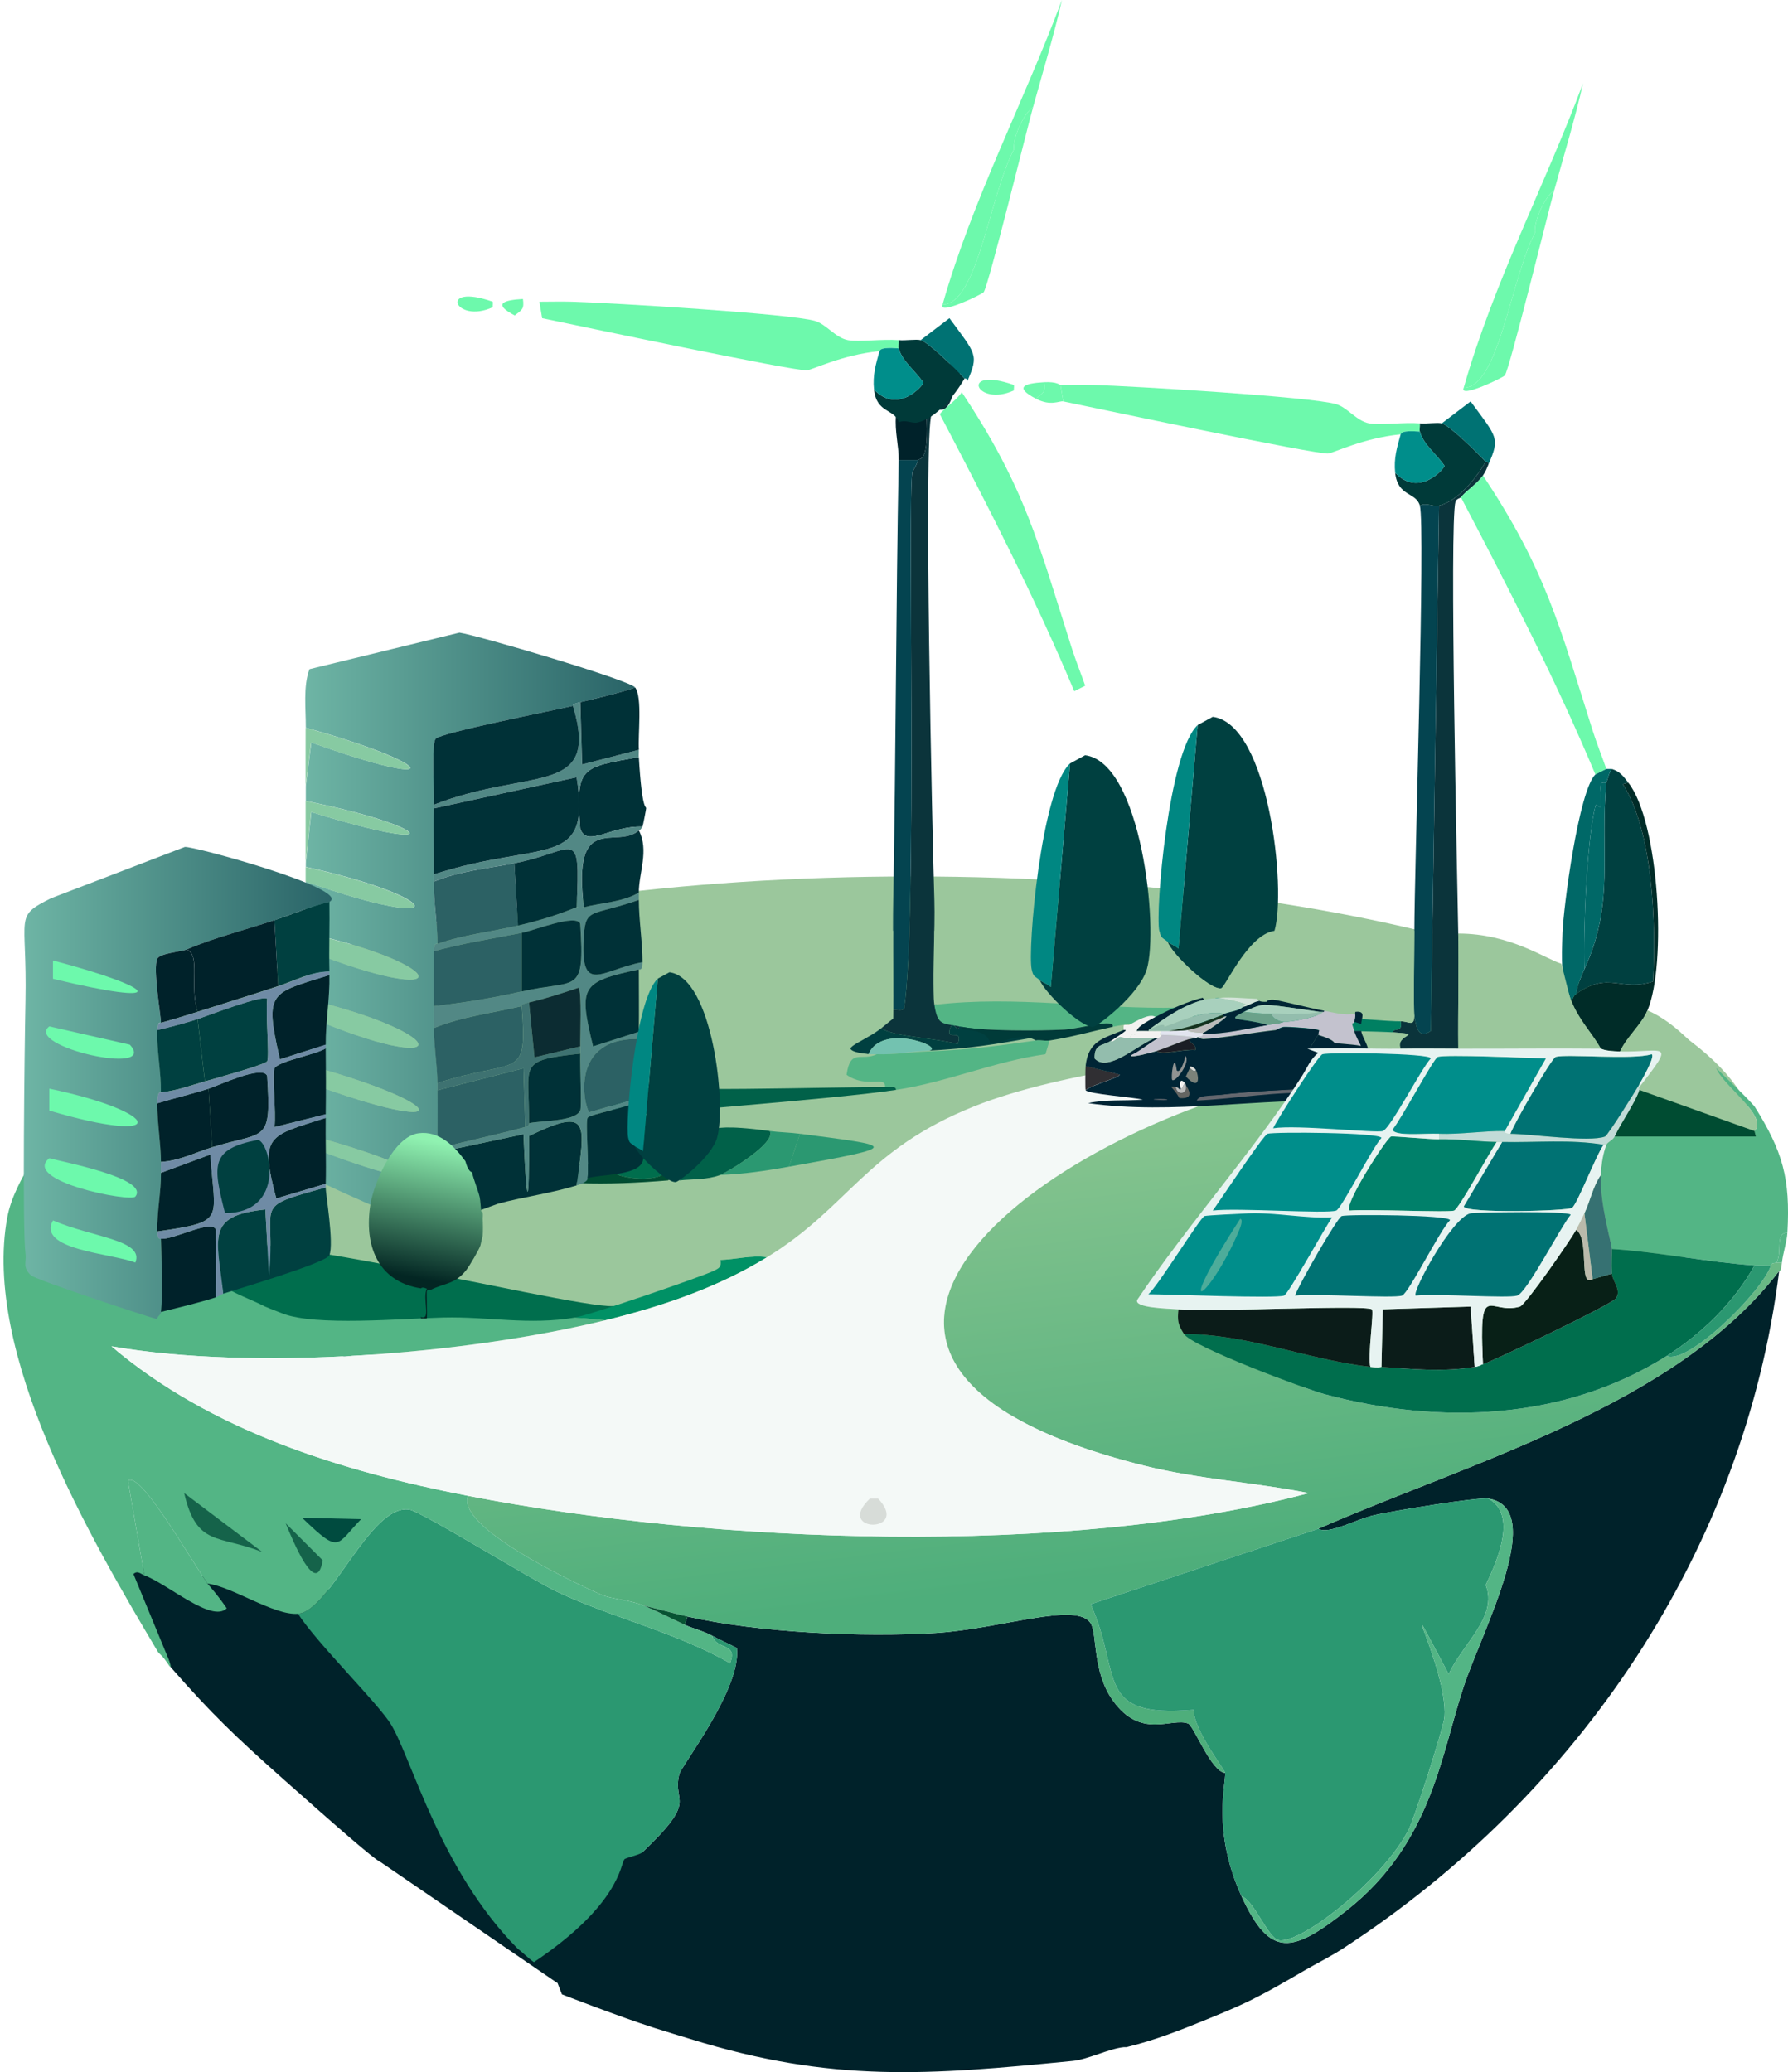 <svg width="428" height="496" viewBox="0 0 428 496" fill="none" xmlns="http://www.w3.org/2000/svg">
<g clip-path="url(#clip0_2464_14178)">
<path d="M218.331 339.132C330.067 339.132 420.646 310.177 420.646 274.46C420.646 238.742 330.067 209.788 218.331 209.788C106.595 209.788 16.015 238.742 16.015 274.46C16.015 310.177 106.595 339.132 218.331 339.132Z" fill="#9BC79C"/>
<path d="M305.077 222.801C303.252 228.986 293.232 236.471 292.274 236.589C289.503 236.93 280.652 228.5 279.471 225.427C280.193 226.005 281.361 226.333 282.097 227.069L286.693 173.558L290.304 171.588C303.737 173.295 307.979 212.939 305.077 222.801Z" fill="#004040"/>
<path d="M279.471 225.427C278.184 224.39 277.908 224.692 277.501 222.801C276.516 218.165 279.733 179.953 286.693 173.558L282.097 227.069C281.361 226.333 280.193 226.005 279.471 225.427Z" fill="#008782"/>
<path d="M230.228 88.86C229.282 90.213 229.348 89.294 228.915 91.316C226.564 102.281 224.292 95.728 223.005 99.076C220.983 104.329 223.229 201.817 223.662 215.565C223.872 222.262 223.137 233.503 223.662 237.639C224.489 244.061 225.579 242.997 230.228 244.179V244.993C228.954 244.967 230.477 247.869 227.93 244.993C225.408 250.272 230.819 245.439 229.243 249.904C222.296 248.131 210.163 248.026 210.531 244.993C211.607 243.995 212.697 242.761 213.813 241.723C214.142 241.421 215.862 242.235 216.44 241.316C219.644 220.28 217.201 119.22 218.409 112.983C218.436 112.825 219.499 111.328 219.723 110.12C219.841 109.463 222.598 111.722 221.692 98.262L215.783 97.855C216.02 97.225 215.271 95.413 216.44 95.4C216.532 95.478 216.348 96.148 216.44 96.214C233.734 97.698 226.643 91.907 226.288 77.41C228.888 83.188 227.089 84.54 230.228 88.86Z" fill="#0B343B"/>
<path d="M219.723 110.107C219.499 111.315 218.436 112.812 218.409 112.97C217.201 119.207 219.644 220.28 216.44 241.303C215.862 242.222 214.142 241.408 213.813 241.71C213.932 232.991 213.656 224.258 213.813 215.552C214.47 180.386 214.457 145.273 215.127 110.107H219.723Z" fill="#044450"/>
<path d="M215.783 97.855L221.692 98.262C222.598 111.722 219.841 109.463 219.723 110.12H215.127C215.192 106.968 214.129 103.147 214.47 99.497C214.693 97.12 215.744 97.96 215.783 97.855Z" fill="#00222A"/>
<path d="M210.531 244.993C210.163 248.026 222.296 248.118 229.243 249.904C230.819 245.452 225.408 250.285 227.93 244.993C230.477 247.869 228.954 244.967 230.228 244.993C237.069 245.124 236.715 248.867 237.122 249.077C238.54 249.825 244.108 245.334 247.955 248.263C237.424 250.075 232.683 250.955 221.692 251.532C227.917 251.362 211.24 244.349 207.904 252.346C198.922 251.309 205.856 249.313 210.531 244.993Z" fill="#004040"/>
<path d="M221.692 251.532C217.7 251.742 213.932 252.53 209.874 252.346C209.217 252.32 208.548 252.425 207.904 252.346C211.24 244.336 227.917 251.362 221.692 251.532Z" fill="#73C2B0"/>
<path d="M136.995 72.223C146.791 72.512 189.166 75.072 195.101 76.819C197.793 77.607 199.947 80.837 202.98 81.415C205.462 81.888 211.318 81.113 215.127 81.415C215.218 82.032 214.982 82.846 215.127 83.385C210.163 82.99 210.767 84.015 210.531 84.041C201.391 84.96 194.445 88.558 193.131 88.637C189.914 88.834 138.058 77.882 129.772 76.162L129.116 72.223C131.742 72.223 134.381 72.144 136.995 72.223Z" fill="#6DF9AC"/>
<path d="M256.491 154.951C257.475 158.037 258.697 161.083 259.773 164.143L257.147 165.456C247.64 142.791 236.386 120.901 224.975 99.142C225.842 97.803 228.836 95.964 230.228 93.89C245.421 116.751 248.572 130.04 256.491 154.951Z" fill="#6DF9AC"/>
<path d="M247.299 25.606C244.961 27.274 242.387 33.012 242.703 35.783C236.885 46.8 233.996 72.906 225.632 72.879C232.801 47.693 245.171 24.201 254.193 0C252.328 8.273 249.649 17.137 247.299 25.606Z" fill="#6DF9AC"/>
<path d="M247.299 25.606C245.618 31.66 236.728 67.995 235.48 69.925C235.165 70.424 224.397 75.611 225.632 72.879C233.996 72.906 236.885 46.8 242.703 35.783C242.387 33.012 244.961 27.274 247.299 25.606Z" fill="#6DF9AC"/>
<path d="M117.954 72.223C118.046 72.564 117.902 73.116 117.954 73.536C108.854 77.699 104.718 67.574 117.954 72.223Z" fill="#6DF9AC"/>
<path d="M220.379 81.415C222.231 81.861 229.19 88.755 230.884 90.607C228.481 94.756 224.135 100.048 219.723 101.112C218.226 101.467 216.715 100.298 215.127 101.112C214.22 97.803 209.821 99.024 209.217 93.233C214.93 99.26 220.918 92.301 221.036 91.592C219.302 88.939 215.954 86.497 215.127 83.385C214.982 82.846 215.218 82.032 215.127 81.415C216.834 81.559 219.263 81.139 220.379 81.415Z" fill="#003A39"/>
<path d="M231.541 91.263C231.62 90.462 230.911 90.646 230.884 90.607C229.19 88.755 222.231 81.861 220.379 81.415L227.273 76.162C233.694 84.882 234.325 84.868 231.541 91.263Z" fill="#007273"/>
<path d="M215.127 83.385C215.954 86.497 219.302 88.939 221.036 91.592C220.918 92.301 214.93 99.26 209.217 93.233C208.863 89.779 209.638 87.258 210.531 84.041C210.767 84.015 210.163 82.991 215.127 83.385Z" fill="#008E8B"/>
<path d="M125.176 71.566C125.531 74.048 124.901 74.179 123.207 75.506C118.033 72.787 120.252 71.842 125.176 71.566Z" fill="#6DF9AC"/>
<path d="M356.289 111.184C355.83 112.261 355.712 112.707 354.976 113.81C353.584 115.885 350.59 117.723 349.724 119.063C349.684 119.128 348.581 119.457 348.41 120.048C346.914 125.221 348.831 210.339 349.067 223.457C349.238 232.636 348.975 241.841 349.067 251.033C344.471 251.02 339.875 250.968 335.279 251.033C333.821 247.449 341.477 247.685 333.309 247.094C333.808 245.794 335.778 247.383 335.279 244.468C337.262 244.428 338.457 245.925 338.562 243.155C338.916 245.466 339.429 248.959 342.501 246.766L344.471 121.032C348.883 119.969 353.23 114.677 355.633 110.527C355.659 110.567 356.368 110.383 356.289 111.184Z" fill="#0B343B"/>
<path d="M261.743 92.143C271.539 92.432 313.914 94.993 319.85 96.739C322.542 97.527 324.695 100.757 327.728 101.335C330.21 101.808 336.067 101.033 339.875 101.335C339.967 101.952 339.731 102.766 339.875 103.305C334.911 102.911 335.515 103.935 335.279 103.961C326.14 104.881 319.193 108.479 317.88 108.557C314.663 108.754 262.807 97.803 254.521 96.083L253.864 92.143C256.491 92.143 259.13 92.064 261.743 92.143Z" fill="#6DF9AC"/>
<path d="M381.239 174.871C382.224 177.957 383.445 181.004 384.522 184.063L381.896 185.376C372.388 162.711 361.135 140.821 349.724 119.063C350.59 117.723 353.584 115.885 354.976 113.81C370.169 136.672 373.321 149.961 381.239 174.871Z" fill="#6DF9AC"/>
<path d="M372.047 45.527C369.71 47.194 367.136 52.933 367.451 55.703C361.634 66.721 358.745 92.826 350.38 92.8C357.55 67.614 369.92 44.122 378.941 19.92C377.076 28.193 374.398 37.057 372.047 45.527Z" fill="#6DF9AC"/>
<path d="M372.047 45.527C370.366 51.58 361.476 87.915 360.229 89.845C359.914 90.344 349.146 95.531 350.38 92.8C358.745 92.826 361.634 66.721 367.451 55.704C367.136 52.933 369.71 47.194 372.047 45.527Z" fill="#6DF9AC"/>
<path d="M242.703 92.143C242.794 92.485 242.65 93.036 242.703 93.456C233.602 97.619 229.466 87.495 242.703 92.143Z" fill="#6DF9AC"/>
<path d="M344.471 121.032L342.501 246.766C339.429 248.959 338.916 245.466 338.562 243.155C338.312 241.579 338.562 227.87 338.562 222.801C338.562 208.868 341.228 125.944 339.875 121.032C341.464 120.218 342.974 121.387 344.471 121.032Z" fill="#044450"/>
<path d="M345.128 101.335C346.979 101.782 353.939 108.676 355.633 110.527C353.23 114.677 348.883 119.969 344.471 121.032C342.974 121.387 341.464 120.218 339.875 121.032C338.969 117.723 334.57 118.944 333.966 113.154C339.678 119.181 345.666 112.221 345.784 111.512C344.051 108.86 340.702 106.417 339.875 103.305C339.731 102.767 339.967 101.952 339.875 101.335C341.582 101.48 344.011 101.059 345.128 101.335Z" fill="#003A39"/>
<path d="M356.289 111.184C356.368 110.383 355.659 110.567 355.633 110.527C353.939 108.676 346.979 101.782 345.128 101.335L352.022 96.083C358.443 104.802 359.073 104.789 356.289 111.184Z" fill="#007273"/>
<path d="M339.875 103.305C340.702 106.417 344.051 108.86 345.784 111.512C345.666 112.221 339.678 119.181 333.966 113.153C333.611 109.7 334.386 107.179 335.279 103.961C335.515 103.935 334.911 102.911 339.875 103.305Z" fill="#008E8B"/>
<path d="M253.864 92.143L254.521 96.083C253.575 95.886 251.553 97.317 247.955 95.426C249.649 94.1 250.279 93.969 249.925 91.487C253.024 91.316 253.641 92.143 253.864 92.143Z" fill="#6DF9AC"/>
<path d="M249.925 91.487C250.279 93.969 249.649 94.1 247.955 95.426C242.781 92.708 245.001 91.763 249.925 91.487Z" fill="#6DF9AC"/>
<path d="M389.774 187.346L388.461 187.674C395.736 199.138 396.445 221.173 395.684 234.947C387.962 237.561 385.284 232.308 377.3 237.902C377.523 235.906 378.455 233.792 379.269 231.993C386.636 215.854 382.933 204.285 384.522 187.346C384.942 186.295 385.073 185.061 385.835 184.063C387.831 184.693 388.58 185.823 389.774 187.346Z" fill="#004040"/>
<path d="M389.774 187.346C397.194 196.735 399.006 230.903 394.37 241.841C392.939 245.242 389.315 248.249 387.805 251.69C383.865 251.598 383.445 251.033 383.209 251.033C380.635 246.529 377.917 244.441 375.986 239.215C376.774 239.215 376.341 238.572 377.3 237.902C385.284 232.308 387.962 237.56 395.684 234.947C396.445 221.172 395.736 199.138 388.461 187.674L389.774 187.346Z" fill="#002C28"/>
<path d="M385.835 184.063C385.073 185.061 384.942 186.295 384.522 187.346C384.496 187.425 383.406 187.096 383.209 187.674C382.841 188.817 383.576 191.692 383.209 192.927C382.972 193.741 382.106 192.1 381.896 192.927C379.847 201.003 378.967 222.591 379.269 231.993C378.455 233.792 377.523 235.906 377.3 237.902C376.341 238.572 376.774 239.228 375.986 239.215C373.544 232.597 373.78 230.693 374.017 223.457C374.227 217.089 377.93 189.197 381.896 185.376L384.522 184.063H385.835Z" fill="#006867"/>
<path d="M384.522 187.346C382.933 204.286 386.636 215.854 379.269 231.993C378.967 222.591 379.847 201.003 381.896 192.927C382.106 192.1 382.972 193.741 383.209 192.927C383.576 191.692 382.841 188.817 383.209 187.674C383.406 187.096 384.496 187.425 384.522 187.346Z" fill="#006867"/>
<path d="M93.805 372.919C94.042 372.591 153.159 443.96 153.737 443.409C167.42 430.396 160.815 431.84 162.601 424.697C163.113 422.635 177.531 404.172 176.389 394.494C174.445 393.457 172.41 392.59 170.48 391.54C168.366 390.384 166.041 389.898 163.914 388.913L164.571 386.944C181.655 390.831 206.552 391.973 223.99 390.883C239.748 389.898 257.804 383.254 261.087 388.585C262.675 391.172 261.454 400.062 266.339 406.969C273.089 416.502 280.429 411.04 284.395 412.55C285.774 413.075 289.936 424.145 293.259 424.368C293.547 426.64 290.015 438.196 297.198 453.914C304.053 468.91 309.41 467.518 322.476 457.197C342.764 441.176 345.036 419.641 350.38 403.686C355.068 389.714 370.445 361.088 356.289 358.711C353.755 358.291 333.086 361.731 329.042 362.651C324.433 363.701 318.103 367.404 315.582 365.933C352.008 349.926 401.251 336.466 425.886 304.216C417.574 371.133 377.812 429.739 321.491 466.389C318.589 468.28 315.306 469.895 312.299 471.641C307.559 474.399 302.831 477.183 297.854 479.52C294.861 480.925 291.722 482.212 288.663 483.46C282.425 486.007 276.201 488.436 269.622 490.025C269.399 490.052 269.175 489.999 268.965 490.025C265.538 490.367 260.351 492.967 256.819 493.308C222.309 496.696 199.29 498.64 165.227 488.056C162.404 487.176 159.515 486.335 156.692 485.429C148.34 482.764 134.513 477.38 134.513 477.38" fill="#00222A"/>
<path d="M311.643 257.599C300.993 274.355 283.725 293.881 272.248 311.11C271.277 313.053 279.405 313.224 282.097 313.408C281.808 316.1 281.966 317.032 283.41 319.317C285.327 322.337 312.352 332.461 317.223 333.761C344.681 341.115 374.411 340.025 398.966 324.569C403.983 326.841 421.881 309.14 423.916 302.903C423.995 302.903 423.391 302.509 425.229 302.246C425.65 302.18 426.109 302.272 426.542 302.246C426.254 304.898 425.899 304.111 425.886 304.216C401.251 336.466 352.009 349.926 315.582 365.933L261.087 383.989C268.69 400.889 261.73 411.302 285.708 409.267C285.852 414.336 293.153 423.515 293.259 424.368C289.936 424.145 285.774 413.075 284.395 412.55C280.429 411.04 273.089 416.502 266.339 406.969C261.454 400.062 262.675 391.172 261.087 388.585C257.804 383.254 239.748 389.898 223.99 390.883C206.552 391.973 181.655 390.831 164.571 386.944C161.025 386.143 157.598 385.145 154.065 384.317C150.546 382.86 146.554 382.86 143.889 381.691C135.957 378.211 109.156 365.316 112.045 358.055C170.716 369.492 255.335 372.84 313.284 357.398C300.244 354.824 286.824 354.063 273.89 350.832C176.376 326.487 247.601 271.23 311.643 257.599Z" fill="url(#paint0_linear_2464_14178)"/>
<path d="M91.179 445.772C89.59 445.103 80.306 436.961 67.582 425.655C56.328 415.649 50.577 410.147 41.03 399.248C38.128 395.939 30.906 375.191 30.63 374.889C38.22 375.559 70.891 380.601 78.363 380.141C84.416 387.324 141.131 397.987 144.992 402.951C151.531 411.381 139.083 467.006 133.423 474.675" fill="#00222A"/>
<path d="M170.48 391.54C172.41 392.59 174.445 393.457 176.389 394.494C177.531 404.172 163.113 422.635 162.601 424.696C160.815 431.84 167.42 430.396 153.737 443.409C153.159 443.96 149.706 444.722 149.469 445.05C148.471 446.403 148.353 455.884 127.803 469.672C126.384 468.674 125.203 467.426 123.863 466.389C105.361 447.65 98.677 421.309 93.661 412.878C90.706 407.915 75.986 393.47 71.338 386.287C79.072 385.657 88.513 360.064 97.929 361.337C100.791 361.718 127.107 378.08 133.383 381.035C146.778 387.351 161.774 390.673 174.747 398.105C176.717 393.115 171.491 395.059 170.48 391.54Z" fill="#2B9871"/>
<path d="M49.671 379.065C49.881 379.38 52.047 381.665 54.267 384.974C50.748 388.572 40.111 379.117 34.569 377.095L30.63 354.443C33.453 352.053 44.615 371.58 49.671 379.065Z" fill="#53B585"/>
<path d="M419.977 264.821C426.726 275.589 428.591 282.05 427.856 295.024C424.743 295.234 426.739 299.607 425.229 302.246C423.391 302.509 423.995 302.903 423.916 302.903C423.102 302.942 420.738 302.955 419.977 302.903C408.671 302.141 397.194 299.698 385.835 298.963C385.599 296.849 382.959 288.195 383.209 281.236C383.301 278.728 383.655 276.338 384.522 274.013C384.758 273.37 386.098 272.91 386.492 272.044H420.305L419.977 270.731C423.43 267.251 412.321 259.871 410.785 255.629C413.831 258.702 417.088 261.578 419.977 264.821Z" fill="#53B585"/>
<path d="M427.856 295.024C427.724 297.322 426.805 299.856 426.542 302.246C426.109 302.272 425.649 302.18 425.229 302.246C426.739 299.607 424.743 295.234 427.856 295.024Z" fill="#53B585"/>
<path d="M356.289 358.711C363.052 362.427 358.771 372.959 355.633 379.393C358.6 386.944 350.236 393.299 346.769 400.732C332.561 374.022 346.585 399.379 345.784 410.908C345.614 413.443 338.562 435.215 337.249 437.828C331.235 449.843 311.262 465.509 306.062 464.419C303.567 463.894 300.1 454.807 297.198 453.914C290.015 438.196 293.547 426.64 293.259 424.368C293.153 423.515 285.852 414.336 285.708 409.267C261.73 411.302 268.69 400.889 261.087 383.989L315.582 365.933C318.103 367.404 324.433 363.701 329.042 362.65C333.086 361.731 353.755 358.291 356.289 358.711Z" fill="#2B9871"/>
<path d="M297.198 453.914C300.1 454.807 303.567 463.894 306.062 464.419C311.262 465.509 331.235 449.843 337.249 437.828C338.562 435.215 345.613 413.443 345.784 410.908C346.585 399.379 332.561 374.022 346.769 400.732C350.236 393.299 358.6 386.944 355.633 379.393C358.771 372.959 363.052 362.427 356.289 358.711C370.445 361.088 355.068 389.714 350.38 403.686C345.036 419.641 342.764 441.176 322.476 457.197C309.41 467.518 304.053 468.91 297.198 453.914Z" fill="#53B585"/>
<path d="M247.955 222.801C247.509 241.329 253.195 242.459 251.895 222.801H277.501C277.908 224.692 278.184 224.39 279.471 225.427C280.652 228.5 289.503 236.93 292.274 236.589C293.232 236.471 298.695 223.707 305.077 222.801C312.837 221.711 323.618 222.131 338.562 222.801C338.562 222.801 338.312 241.579 338.562 243.155C338.457 245.925 337.262 244.428 335.279 244.468C330.67 244.56 294.453 241.25 292.274 240.528C291.867 240.397 293.744 235.985 286.693 241.841C286.207 239.648 283.476 241.145 282.097 241.185C262.689 241.658 243.11 238.191 223.662 240.528C223.137 237.206 223.872 228.185 223.662 222.801H247.955Z" fill="#9BC79C"/>
<path d="M419.977 302.903C415.21 311.582 407.357 319.291 398.966 324.569C374.411 340.025 344.681 341.115 317.223 333.761C312.352 332.461 285.327 322.337 283.41 319.317C298.669 319.317 313.1 325.475 328.057 327.196C330.329 327.458 330.447 327.183 330.683 327.196C338.155 327.721 345.548 328.443 353.006 327.196C354.293 326.986 354.477 326.657 354.976 326.539C356.696 326.119 385.822 312.252 386.82 310.781C388.186 308.759 385.993 306.737 385.835 304.872C385.638 302.509 385.874 299.252 385.835 298.963C397.194 299.698 408.671 302.141 419.977 302.903Z" fill="#006E4D"/>
<path d="M423.916 302.902C421.881 309.14 403.983 326.841 398.966 324.569C407.357 319.29 415.21 311.582 419.977 302.902C420.738 302.955 423.102 302.942 423.916 302.902Z" fill="#2B9871"/>
<path d="M213.813 222.801C213.656 229.8 213.932 236.812 213.813 243.811C212.697 244.652 211.607 245.636 210.531 246.437C205.856 249.917 198.922 251.519 207.904 252.347C208.548 252.412 209.217 252.32 209.874 252.347C206.237 254.146 203.558 250.797 202.652 257.271C207.432 260.646 212.159 257.35 211.844 260.225C199.697 260.094 187.695 258.361 175.732 256.286C174.695 246.831 174.262 241.539 171.793 231.993C171.071 229.209 170.585 226.241 169.823 223.457C184.438 223.457 199.172 222.092 213.813 222.801Z" fill="#9BC79C"/>
<path d="M145.845 223.72C152.122 224.836 158.885 224.062 165.227 224.114C164.347 232.242 160.92 241.986 159.975 249.72C158.898 258.61 159.778 255.761 159.975 257.599C160.539 262.773 162.233 271.374 164.571 275.983C163.166 277.874 161.971 279.056 161.288 279.923C160.264 279.962 160.762 278.964 160.631 277.953C160.434 276.456 158.99 267.146 158.333 266.791C156.968 266.056 149.929 268.196 146.672 267.448C147.053 255.879 146.489 244.231 146.672 232.649" fill="#9BC79C"/>
<path d="M39.126 299.515C44.536 289.312 135.274 313.079 146.83 312.646C147.132 314.34 123.863 318.897 122.511 319.566C119.766 320.919 81.331 323.663 77.667 324.281" fill="#006E4D"/>
<path d="M81.554 325.462C79.098 325.173 88.632 322.744 89.144 322.6L81.554 325.462Z" fill="#006E4D"/>
<path d="M183.611 300.933C171.74 308.221 158.32 312.751 144.873 316.034L137.651 315.377C141.328 314.76 168.064 305.568 170.808 304.216C172.174 303.546 172.751 303.283 172.449 301.589C176.126 301.458 179.842 300.408 183.611 300.933Z" fill="#009165"/>
<path d="M13.192 269.417C13.559 292.345 10.237 294.472 25.378 301.589C34.031 305.66 43.499 306.645 52.953 307.498C55.698 309.547 60.333 311.123 63.459 312.751C63.682 312.869 65.166 313.447 67.661 314.419C75.513 317.478 95.972 315.627 106.136 315.377C117.087 315.115 126.516 317.255 137.651 315.377L144.873 316.034C111.126 324.267 60.898 328.18 26.691 322.271C50.629 342.586 81.725 352.145 112.045 358.054C109.156 365.316 135.957 378.211 143.889 381.691C146.554 382.86 150.546 382.86 154.065 384.317C157.23 385.63 160.749 387.443 163.914 388.913C166.041 389.898 168.366 390.384 170.48 391.54C171.491 395.059 176.717 393.115 174.747 398.105C161.774 390.673 146.778 387.351 133.383 381.034C127.107 378.08 100.791 361.718 97.929 361.337C88.513 360.064 79.072 385.657 71.338 386.287C65.612 386.747 55.501 379.734 49.671 379.065C44.615 371.58 33.453 352.053 30.63 354.443L34.569 377.095C33.716 376.78 32.954 375.834 31.943 376.767L40.479 397.449H39.822C39.192 396.792 38.456 396.122 37.852 395.479C21.517 368.021 -4.247 323.965 1.741 291.412C3.474 282.01 12.194 272.031 12.903 269.417" fill="#53B585"/>
<path d="M38.969 396.608C39.297 396.608 40.15 397.462 40.479 397.462C41.647 400.981 39.888 397.554 38.969 396.608Z" fill="#53B585"/>
<path d="M164.571 386.944L163.914 388.913C160.749 387.443 157.23 385.631 154.065 384.317C157.598 385.145 161.025 386.143 164.571 386.944Z" fill="#085333"/>
<path d="M44.09 357.398L62.802 371.514C52.258 367.325 47.084 370.293 44.09 357.398Z" fill="#15634A"/>
<path d="M72.322 363.307L86.439 363.635C80.359 369.86 81.554 372.21 72.322 363.307Z" fill="#004B3F"/>
<path d="M68.383 364.62L77.247 373.484C75.75 382.597 70.156 368.914 68.383 364.62Z" fill="#15634A"/>
<path d="M410.785 255.629C412.321 259.871 423.43 267.251 419.977 270.731L392.401 260.882C392.466 260.685 392.361 260.436 392.401 260.225C401.343 248.827 398.349 251.926 387.805 251.69C389.315 248.25 392.939 245.242 394.37 241.841C401.146 244.835 405.742 250.534 410.785 255.629Z" fill="#9BC79C"/>
<path d="M419.977 270.731L420.305 272.044H386.492C388.054 268.629 391.508 263.837 392.401 260.882L419.977 270.731Z" fill="#004C32"/>
<path d="M286.693 241.841C286.561 241.946 286.049 243.522 284.067 244.139C285.17 246.346 327.873 246.7 333.309 247.094C341.477 247.685 333.821 247.449 335.279 251.033C327.86 251.125 320.349 250.705 312.956 251.033C290.278 252.045 254.061 256.444 233.182 264.821C207.09 275.287 203.282 288.865 183.611 300.933C179.842 300.408 176.126 301.458 172.449 301.589C160.881 302.023 149.154 300.67 137.651 299.62C137.874 298.254 138.505 284.006 138.308 283.205C145.596 283.481 152.7 283.14 159.975 282.549C160.841 282.483 161.747 282.641 162.601 282.549C165.949 282.194 169.153 282.457 172.449 281.236C177.938 281.078 183.467 280.225 188.864 279.266C216.624 274.315 214.273 274.368 191.49 271.387C189.113 271.072 186.592 271.046 184.268 270.731C173.04 269.181 171.767 270.245 171.136 270.074C171.071 270.061 169.994 269.509 169.823 269.417C169.613 269.286 167.775 265.741 167.197 265.15C167.46 264.808 174.682 263.64 175.732 263.508C185.082 262.313 199.763 263.101 214.47 260.882C226.748 259.03 237.988 254.054 250.253 252.347L251.238 249.064C256.359 248.289 261.297 246.871 266.339 245.781C271.605 244.638 277.58 244.796 282.097 241.185C283.476 241.145 286.207 239.648 286.693 241.841Z" fill="#9BC79C"/>
<path d="M373.78 230.693C373.78 230.693 375.645 238.362 375.986 239.215C378.074 244.376 380.635 246.529 383.209 251.033C371.889 250.915 360.413 251.06 349.067 251.033C348.975 241.841 349.238 232.636 349.067 223.457C361.542 223.457 370.077 229.603 373.78 230.693Z" fill="#9BC79C"/>
<path d="M335.279 244.468C335.778 247.383 333.808 245.794 333.309 247.094C327.873 246.7 285.17 246.345 284.067 244.139C286.049 243.522 286.561 241.946 286.693 241.841C293.744 235.985 291.867 240.397 292.274 240.528C294.453 241.251 330.67 244.56 335.279 244.468Z" fill="#008062"/>
<path d="M282.097 241.185C277.58 244.796 271.605 244.638 266.339 245.781C267.009 243.68 258.683 246.214 254.849 246.437C249.163 246.766 235.31 246.818 230.228 245.781C225.579 244.835 224.489 245.689 223.662 240.528C243.11 238.191 262.689 241.658 282.097 241.185Z" fill="#53B585"/>
<path d="M266.339 245.781C261.297 246.871 256.359 248.289 251.238 249.064C250.201 249.221 249.006 248.919 247.955 249.064C244.108 246.713 238.54 250.324 237.122 249.72C236.715 249.55 237.069 246.542 230.228 246.437V245.781C235.31 246.818 249.163 246.766 254.849 246.437C258.683 246.214 267.009 243.68 266.339 245.781Z" fill="#003B39"/>
<path d="M312.956 251.033L315.582 252.018C313.665 253.463 312.864 255.682 311.643 257.599C247.601 271.23 176.376 326.487 273.89 350.832C286.824 354.063 300.244 354.824 313.284 357.398C255.335 372.841 170.716 369.492 112.045 358.055C81.725 352.145 50.629 342.586 26.691 322.271C60.898 328.181 111.126 324.267 144.873 316.034C158.32 312.751 171.74 308.221 183.611 300.933C203.282 288.865 207.09 275.287 233.182 264.821C254.061 256.444 290.278 252.045 312.956 251.033Z" fill="#F4F9F7"/>
<path d="M208.233 358.711H210.202C218.121 367.115 199.579 366.958 208.233 358.711Z" fill="#D7DCD8"/>
<path d="M328.057 327.196C313.1 325.475 298.669 319.317 283.41 319.317C281.965 317.032 281.808 316.1 282.097 313.408C291.827 314.064 326.363 312.291 328.385 313.408C328.989 313.736 327.256 325.265 328.057 327.196Z" fill="#0B1C19"/>
<path d="M381.239 306.185L385.835 304.872C385.993 306.737 388.186 308.759 386.82 310.781C385.822 312.252 356.696 326.119 354.976 326.539C353.978 305.726 356.499 314.97 363.84 312.751C365.206 312.331 375.921 296.862 377.3 294.367C380.596 296.704 377.759 308.339 381.239 306.185Z" fill="#082017"/>
<path d="M353.006 327.196C345.548 328.443 338.155 327.721 330.683 327.196L331.011 313.408L352.022 312.751L353.006 327.196Z" fill="#0B1C19"/>
<path d="M160.631 277.953C160.605 284.23 147.972 281.853 147.5 280.907C146.292 278.491 142.851 290.822 146.357 272.687C146.633 271.282 146.607 269.168 146.672 267.448C149.929 268.196 156.968 266.056 158.333 266.791C158.99 267.146 160.434 276.456 160.631 277.953Z" fill="#006E4D"/>
<path d="M160.631 277.953C160.762 278.964 160.264 279.962 161.288 279.922C160.71 280.658 160.487 281.748 159.975 282.549C152.7 283.14 145.596 283.481 138.308 283.205C138.085 282.299 137.677 282.588 137.651 282.549L138.308 278.609C142.851 279.581 143.324 275.143 145.53 273.357C159.87 261.709 146.292 278.491 147.5 280.907C147.972 281.853 160.605 284.23 160.631 277.953Z" fill="#004C32"/>
<path d="M251.238 249.064L250.253 252.347C237.988 254.054 226.748 259.03 214.47 260.882C214.549 259.923 213.262 260.239 211.844 260.225C212.159 257.35 207.432 260.646 202.652 257.271C203.558 250.797 206.237 254.146 209.874 252.347C213.932 252.491 217.7 251.861 221.692 251.69C232.683 251.217 237.424 250.521 247.955 249.064C249.006 248.919 250.201 249.221 251.238 249.064Z" fill="#53B585"/>
<path d="M145.845 259.635C157.821 261.63 199.697 260.094 211.844 260.225C213.262 260.239 214.549 259.923 214.47 260.882C199.763 263.101 156.022 266.253 146.672 267.448" fill="#016149"/>
<path d="M171.136 270.074L162.601 282.549C161.747 282.641 160.841 282.483 159.975 282.549C160.487 281.748 160.71 280.658 161.288 279.922C161.971 279.056 163.166 277.874 164.571 275.983C166.225 273.751 167.801 271.335 169.823 269.417C169.994 269.509 171.071 270.061 171.136 270.074Z" fill="#B2CAAB"/>
<path d="M184.268 270.731C185.962 273.58 173.946 280.684 172.449 281.236C169.153 282.457 165.949 282.194 162.601 282.549L171.136 270.074C171.767 270.245 173.04 269.181 184.268 270.731Z" fill="#016149"/>
<path d="M191.49 271.387L188.864 279.266C183.467 280.224 177.938 281.078 172.449 281.236C173.946 280.684 185.962 273.58 184.268 270.73C186.592 271.046 189.113 271.072 191.49 271.387Z" fill="#2B9871"/>
<path d="M188.864 279.266L191.49 271.387C214.273 274.368 216.624 274.315 188.864 279.266Z" fill="#2B9871"/>
<path d="M259.865 260.921C259.747 260.659 259.8 255.813 259.865 255.157L268.02 257.192C268.217 257.862 261.756 259.503 259.865 260.908V260.921Z" fill="#302F33"/>
<path d="M276.66 243.404C275.347 244.139 272.458 245.505 272.104 246.766C271.539 248.748 271.526 246.372 270.423 248.446C268.729 248.525 268.256 248.184 268.138 248.21C267.311 248.328 266.536 249.72 265.853 249.169C266.352 248.854 269.425 246.871 269.451 246.647C269.464 246.464 268.965 246.556 268.965 246.529C269.018 246.148 268.834 245.676 269.084 245.334C269.123 245.282 270.173 245.387 270.279 245.334C271.986 244.428 275.085 242.472 276.634 243.417L276.66 243.404Z" fill="#F3F2F1"/>
<path d="M324.406 242.682C324.472 243.351 324.38 243.969 324.17 244.599C323.855 245.531 323.238 243.903 324.17 246.753C324.879 248.893 325.903 250.259 325.733 250.351C324.052 249.97 320.257 249.838 319.495 249.628C319.272 249.576 319.495 248.906 315.529 247.711C315.634 247.409 315.556 246.949 315.766 246.634C315.556 246.201 308.307 245.702 307.243 245.794C306.797 245.833 305.444 246.503 305.326 246.516C300.494 247.028 291.46 248.604 288.045 248.67C287.717 248.67 286.929 248.499 286.719 248.184C287.034 248.079 288.019 248.223 287.914 247.462C293.219 247.54 298.34 246.24 303.514 245.308C304.788 245.072 306.127 245.059 307.349 244.586C308.99 244.665 315.858 243.404 316.711 242.183C316.711 242.17 316.974 242.235 316.948 241.946C319.574 242.406 321.636 243.102 324.38 242.669L324.406 242.682Z" fill="#C3C2CE"/>
<path d="M325.851 246.766C326.035 248.263 327.61 250.114 327.768 252.53C327.834 253.607 327.571 255.813 327.282 256.851C327.072 257.612 326.245 258.768 325.838 259.49C326.849 255.498 325.207 259.674 324.157 258.164C327.006 256.391 323.973 251.467 323.671 251.204C322.607 250.285 313.665 251.69 313.599 250.968C313.796 250.245 315.464 247.908 315.516 247.724C319.469 248.919 319.259 249.589 319.482 249.641C320.244 249.838 324.052 249.97 325.719 250.364C325.89 250.272 324.866 248.906 324.157 246.766H325.838H325.851Z" fill="#002535"/>
<path d="M325.851 245.085L324.17 244.599C324.38 243.969 324.472 243.351 324.406 242.682C324.432 242.682 324.327 242.222 324.524 242.196C327.151 241.907 325.785 243.969 325.851 245.072V245.085Z" fill="#002535"/>
<path d="M315.529 247.724C315.477 247.908 313.796 250.245 313.612 250.968C313.678 251.703 322.633 250.285 323.684 251.204C323.986 251.467 327.006 256.391 324.17 258.164C325.22 259.661 326.862 255.498 325.851 259.49C325.614 259.91 325.43 260.54 325.128 260.934C324.682 261.525 323.526 262.747 322.975 263.088C322.883 263.14 322.069 263.193 322.016 263.574C301.413 262.681 281.007 266.935 260.469 264.06C264.698 263.114 269.215 263.548 273.548 263.219C271.828 262.681 260.272 261.867 259.865 260.934C261.769 259.529 268.23 257.888 268.02 257.218L259.865 255.183C260.522 249.142 264.015 248.578 268.979 246.542C268.979 246.569 269.478 246.477 269.464 246.661C269.438 246.884 266.365 248.853 265.866 249.182C263.962 250.403 261.888 249.799 262.032 253.384C265.328 256.942 272.708 249.694 276.674 248.46H277.396C275.15 249.641 273.036 251.585 270.672 252.662C270.594 253.371 276.253 251.782 276.91 251.585C277.974 252.767 282.924 251.099 286.154 251.348C286.575 249.97 284.211 249.497 284.828 248.709C285.196 248.604 285.905 248.578 286.273 248.473C286.47 248.407 286.548 248.302 286.758 248.236C286.955 248.538 287.743 248.722 288.085 248.722C291.499 248.657 300.52 247.081 305.366 246.569C305.484 246.555 306.836 245.886 307.283 245.846C308.347 245.754 315.595 246.253 315.805 246.687C315.595 247.002 315.661 247.462 315.569 247.764L315.529 247.724Z" fill="#002535"/>
<path d="M315.529 260.435L315.175 261.63C305.563 261.171 296.029 262.983 286.496 263.429C286.942 262.142 289.332 262.366 291.538 262.103C299.47 261.171 307.559 260.882 315.529 260.422V260.435Z" fill="#64676E"/>
<path d="M315.529 260.435C307.559 260.895 299.47 261.184 291.538 262.116C290.777 260.449 289.582 261.197 289.621 260.554C296.003 253.843 304.381 253.161 313.021 252.031C311.209 260.12 307.06 261 315.424 259.713L315.543 260.435H315.529Z" fill="#002535"/>
<path d="M283.738 252.754C285.13 254.119 281.414 259.122 280.613 258.518C280.18 258.177 281.046 251.178 281.69 256.233C282.504 257.113 283.646 253.712 283.725 252.754H283.738Z" fill="#909392"/>
<path d="M286.259 256.115C287.047 257.612 287.336 261.341 283.856 257.678L284.815 255.642C285.17 255.997 285.997 256.772 286.259 256.128V256.115Z" fill="#7B827A"/>
<path d="M281.453 260.199C281.716 262.3 284.329 262.024 283.856 259.713C285.248 261.814 285.143 263.062 282.294 262.838C281.033 260.291 279.234 259.844 281.453 260.199Z" fill="#656562"/>
<path d="M283.856 259.713C284.329 262.024 281.729 262.3 281.453 260.199C282.359 260.343 282.123 260.934 282.648 260.685C283.108 260.462 283.279 259.556 283.607 259.24C283.922 259.621 283.83 259.7 283.843 259.726L283.856 259.713Z" fill="#BBBBBB"/>
<path d="M283.62 259.24C283.292 259.556 283.121 260.462 282.661 260.685C282.254 259.385 282.451 257.835 283.62 259.24Z" fill="#F3F2F1"/>
<path d="M286.259 256.115C285.997 256.759 285.17 255.984 284.815 255.629C284.539 254.828 285.944 255.524 286.259 256.115Z" fill="#DBDAD6"/>
<path d="M276.293 263.075C280.862 262.904 280.127 263.613 276.175 263.193L276.293 263.075Z" fill="#64676E"/>
<path d="M318.891 259.24C319.259 262.208 321.898 260.961 321.53 258.518C321.872 258.741 321.662 259.03 322.725 259.122C321.793 259.293 322.647 260.094 322.24 260.803C321.281 262.523 317.735 262.681 318.878 259.24H318.891Z" fill="#4A4B4A"/>
<path d="M320.926 252.281C322.135 252.36 320.677 254.264 319.968 255.879C318.786 254.329 316.632 251.624 319.968 254.434L320.926 252.281Z" fill="#A39D93"/>
<path d="M322.003 257.074L322.725 254.198L323.211 254.553C322.857 256.982 324.59 259.372 322.016 257.074H322.003Z" fill="#5D5C52"/>
<path d="M318.287 256.365C320.532 255.695 316.934 260.659 317.21 258.164L318.287 256.365Z" fill="#DBDAD6"/>
<path d="M322.725 254.198L322.003 257.074C320.979 256.168 320.506 256.141 322.725 254.198Z" fill="#D7D2BF"/>
<path d="M321.53 258.518C321.898 260.961 319.259 262.208 318.891 259.24C319.771 256.601 321.32 258.387 321.53 258.518Z" fill="#7B827A"/>
<path d="M320.454 258.282C322.765 259.542 319.298 261.525 319.613 258.886L320.454 258.282Z" fill="#DBDAD6"/>
<path d="M286.259 248.446C285.892 248.552 285.183 248.578 284.815 248.683C281.874 249.576 279.287 250.836 276.897 251.559C276.24 251.756 270.581 253.344 270.659 252.635C273.01 251.559 275.124 249.615 277.383 248.433C277.947 248.144 278.052 247.724 278.105 247.711C278.525 247.659 285.563 248.013 286.259 248.433V248.446Z" fill="#C3C2CE"/>
<path d="M276.897 251.559C279.287 250.836 281.874 249.576 284.815 248.683C284.185 249.471 286.548 249.943 286.141 251.322C282.911 251.073 277.974 252.74 276.897 251.559Z" fill="#1B1D25"/>
<path d="M284.342 246.516C283.883 247.015 287.743 247.278 287.94 247.238V247.475C288.045 248.236 287.06 248.079 286.745 248.197C286.548 248.263 286.47 248.381 286.259 248.433C285.564 248.013 278.512 247.659 278.105 247.711C277.304 247.764 277.947 247.527 277.868 246.752C278.538 246.752 279.116 246.779 279.786 246.752C281.427 246.674 282.609 246.805 284.342 246.516Z" fill="#E2E4EF"/>
<path d="M270.423 248.446C272.498 248.355 274.586 248.512 276.66 248.446C272.695 249.681 265.315 256.929 262.019 253.371C261.874 249.799 263.962 250.39 265.853 249.169C266.523 249.707 267.298 248.328 268.138 248.21C268.256 248.197 268.729 248.525 270.423 248.446Z" fill="#93BDAD"/>
<path d="M274.98 246.766C275.951 246.792 276.897 246.766 277.855 246.766C277.934 247.54 277.291 247.79 278.092 247.724C278.039 247.724 277.934 248.144 277.37 248.446H276.647C274.573 248.512 272.485 248.354 270.41 248.446C271.513 246.372 271.526 248.748 272.091 246.766C273.049 246.779 274.008 246.739 274.966 246.766H274.98Z" fill="#F3F2F1"/>
<path d="M316.974 241.96C317 242.248 316.738 242.183 316.738 242.196C316.422 242.17 316.081 242.235 315.779 242.196C313.231 241.815 304.355 240.449 302.7 240.515C301.256 240.568 299.089 241.526 297.776 242.196C293.167 244.546 296.502 243.43 303.54 245.321C298.38 246.267 293.245 247.567 287.94 247.475V247.238C288.518 247.133 295.557 242.406 292.983 243.404L292.746 242.918C292.746 242.918 292.654 242.813 292.983 242.682C294.677 242.025 296.463 242.012 297.539 241.001C298.918 240.751 300.008 239.806 301.374 239.557C301.466 239.543 301.676 239.872 303.173 239.793C303.265 239.793 303.252 239.215 304.854 239.307C306.088 239.386 314.032 241.434 316.974 241.946V241.96Z" fill="#002535"/>
<path d="M304.25 242.682C304.814 243.864 306.206 244.546 307.375 244.599C306.14 245.072 304.814 245.085 303.54 245.321C296.515 243.443 293.18 244.546 297.776 242.196C299.903 242.445 302.122 242.629 304.25 242.682Z" fill="#6BA18A"/>
<path d="M316.724 242.196C315.871 243.404 309.003 244.678 307.362 244.599C306.206 244.547 304.801 243.864 304.236 242.682C307.637 242.761 312.824 242.971 315.753 242.196C316.055 242.235 316.396 242.17 316.711 242.196H316.724Z" fill="#93BDAD"/>
<path d="M315.766 242.196C312.837 242.958 307.651 242.761 304.25 242.682C302.109 242.629 299.89 242.445 297.776 242.196C299.089 241.526 301.256 240.568 302.7 240.515C304.355 240.449 313.231 241.815 315.779 242.196H315.766Z" fill="#A8D0BD"/>
<path d="M287.94 247.238C287.743 247.278 283.883 247.015 284.342 246.516C287.428 246.004 290.12 244.494 292.983 243.391C295.57 242.393 288.518 247.12 287.94 247.225V247.238Z" fill="#BBBBBB"/>
<path d="M288.177 239.32C283.476 240.449 278.827 243.667 274.98 246.516V246.752C274.021 246.726 273.062 246.766 272.104 246.752C272.458 245.492 275.347 244.126 276.66 243.391C279.392 241.868 284.959 239.425 287.94 238.834L288.177 239.32Z" fill="#002535"/>
<path d="M300.888 239.084L301.374 239.57C299.995 239.819 298.905 240.765 297.539 241.014C297.579 240.988 297.592 240.62 298.262 240.41C296.161 239.609 293.994 239.333 291.788 238.847C294.913 238.611 297.815 238.992 300.901 239.084H300.888Z" fill="#D4E4DA"/>
<path d="M291.775 238.847C293.981 239.333 296.147 239.596 298.248 240.41C297.579 240.62 297.566 240.975 297.526 241.014C296.449 242.025 294.664 242.038 292.97 242.695C291.63 242.222 288.794 242.564 287.087 242.931C284.46 243.496 279.497 245.649 278.683 245.807C278.459 245.846 279.562 244.323 274.966 246.529C278.814 243.667 283.462 240.463 288.164 239.333C289.477 239.018 290.448 238.952 291.762 238.847H291.775Z" fill="#A8D0BD"/>
<path d="M292.97 242.682C292.628 242.813 292.746 242.918 292.733 242.918C288.518 244.52 284.237 246.162 279.773 246.753C279.103 246.779 278.512 246.753 277.855 246.753C276.884 246.753 275.951 246.779 274.98 246.753V246.516C279.589 244.31 278.486 245.846 278.696 245.794C279.51 245.636 284.46 243.483 287.1 242.918C288.794 242.55 291.643 242.209 292.983 242.682H292.97Z" fill="#93BDAD"/>
<path d="M292.733 242.918L292.97 243.404C290.107 244.507 287.415 246.004 284.329 246.529C282.596 246.818 281.414 246.687 279.773 246.766C284.237 246.162 288.518 244.533 292.733 242.931V242.918Z" fill="#15321F"/>
<path d="M392.401 260.225C392.361 260.436 392.466 260.685 392.401 260.882C391.508 263.837 388.054 268.63 386.492 272.044C386.098 272.91 384.758 273.37 384.522 274.013H383.865C375.855 272.687 367.635 273.528 359.572 273.357C359.139 273.357 358.692 273.357 358.259 273.357C353.676 273.265 349.146 272.621 344.471 272.7V271.387C349.737 271.558 355.094 270.665 360.229 270.731C360.308 270.731 359.809 271.374 361.542 271.387C366.269 271.413 380.543 273.475 384.194 272.044C384.89 271.768 391.547 261.053 392.401 259.569V260.225Z" fill="#C1DBD7"/>
<path d="M360.229 270.73C355.094 270.665 349.737 271.558 344.471 271.387C340.834 271.269 333.874 272.057 333.309 270.402C335.24 268.183 343.158 253.344 344.143 253.003C346.073 252.333 365.678 253.266 370.077 253.331L360.229 270.73Z" fill="#008E8B"/>
<path d="M344.471 272.7C349.146 272.621 353.676 273.265 358.259 273.357C356.499 275.904 349.356 289.206 348.082 289.771C346.94 290.283 327.019 289.364 323.132 289.771C321.176 289.049 331.97 272.293 332.981 272.044C333.546 271.899 342.304 272.74 344.471 272.7Z" fill="#00806A"/>
<path d="M392.401 259.569C391.547 261.053 384.89 271.768 384.194 272.044C380.543 273.475 366.269 271.413 361.542 271.387C362.5 268.787 371.364 253.358 372.375 253.003C374.66 252.202 390.864 253.778 395.355 252.347C396.34 252.819 392.86 258.755 392.401 259.569Z" fill="#007273"/>
<path d="M383.865 274.013C381.988 276.666 377.575 288.222 376.315 289.114C375.238 289.876 350.892 290.533 350.38 288.786L359.572 273.357C367.635 273.527 375.855 272.687 383.865 274.013Z" fill="#007273"/>
<path d="M385.835 298.963C385.874 299.252 385.638 302.509 385.835 304.872L381.239 306.185L379.269 290.428C380.661 287.447 381.292 284.006 383.209 281.236C382.959 288.195 385.599 296.849 385.835 298.963Z" fill="#367172"/>
<path d="M381.239 306.185C377.759 308.339 380.596 296.705 377.3 294.367C377.812 293.435 378.797 291.439 379.269 290.428L381.239 306.185Z" fill="#BABAAB"/>
<path d="M335.279 251.033C339.875 250.968 344.471 251.02 349.067 251.033C360.413 251.06 371.889 250.915 383.209 251.033C383.445 251.033 383.865 251.598 387.805 251.69C398.349 251.926 401.343 248.827 392.401 260.225V259.569C392.86 258.755 396.34 252.819 395.355 252.347C390.864 253.778 374.66 252.202 372.375 253.003C371.364 253.358 362.5 268.787 361.542 271.387C359.809 271.387 360.308 270.731 360.229 270.731L370.077 253.331C365.678 253.266 346.073 252.333 344.143 253.003C343.158 253.345 335.24 268.183 333.309 270.402C333.874 272.057 340.834 271.269 344.471 271.387V272.7C342.304 272.74 333.546 271.899 332.981 272.044C331.97 272.293 321.176 289.049 323.132 289.771C327.019 289.364 346.94 290.283 348.082 289.771C349.356 289.206 356.499 275.904 358.259 273.357C358.692 273.357 359.139 273.357 359.572 273.357L350.38 288.786C350.892 290.533 375.238 289.876 376.315 289.115C377.575 288.222 381.988 276.666 383.865 274.013H384.522C383.655 276.338 383.301 278.728 383.209 281.236C381.292 284.006 380.661 287.447 379.269 290.428C378.797 291.439 377.812 293.435 377.3 294.367C375.921 296.862 365.206 312.331 363.84 312.751C356.499 314.97 353.978 305.726 354.976 326.539C354.477 326.657 354.293 326.986 353.006 327.196L352.022 312.751L331.011 313.408L330.683 327.196C330.447 327.183 330.329 327.458 328.057 327.196C327.256 325.265 328.989 313.736 328.385 313.408C326.363 312.291 291.827 314.064 282.097 313.408C279.405 313.224 271.277 313.053 272.248 311.11C283.725 293.881 300.993 274.355 311.643 257.599C312.864 255.682 313.665 253.463 315.582 252.018L312.956 251.033C320.349 250.705 327.86 251.125 335.279 251.033Z" fill="#E7F3F1"/>
<path d="M303.435 271.387C304.919 270.901 330.315 271.059 330.683 272.372C328.595 274.552 321.123 289.325 319.85 289.771C317.486 290.598 296.095 289.062 290.304 289.771C291.985 287.486 302.359 271.742 303.435 271.387Z" fill="#008E8B"/>
<path d="M352.022 290.428C353.19 290.191 375.264 289.797 375.986 290.756C373.57 293.658 365.494 309.403 363.183 310.125C360.912 310.834 344.392 309.599 338.89 310.125C337.827 309.494 347.544 291.36 352.022 290.428Z" fill="#007273"/>
<path d="M321.163 291.084C322.476 290.625 346.927 290.782 347.097 292.069C344.694 294.42 337.183 309.6 335.607 310.125C333.48 310.834 315.503 309.6 310.001 310.125C310.855 307.551 320.125 291.452 321.163 291.084Z" fill="#007273"/>
<path d="M316.567 252.347C318.051 251.861 342.16 252.084 342.501 253.331C340.203 255.8 332.823 270.126 331.011 270.731C329.331 271.282 310.448 269.168 304.749 270.074C305.904 267.618 315.556 252.675 316.567 252.347Z" fill="#008E8B"/>
<path d="M298.839 290.428C305.221 290.178 312.391 291.701 318.865 291.413C317.21 293.737 308.412 309.757 307.375 310.125C305.3 310.847 280.088 309.823 274.875 309.796C277.264 307.787 287.244 291.478 288.334 291.084C288.833 290.9 297.303 290.493 298.839 290.428Z" fill="#008E8B"/>
<path d="M296.87 291.741C297.736 291.912 296.751 294.183 296.541 294.695C289.884 310.453 279.799 318.188 296.87 291.741Z" fill="#4DAC9A"/>
<path d="M109.983 151.432C114.317 152.062 150.756 162.79 152.056 164.576C147.762 166.034 143.311 167.019 138.912 168.082C136.483 168.673 137.257 168.936 137.165 168.962C132.858 169.999 105.466 175.383 104.297 176.854C103.234 178.206 103.956 189.893 103.864 192.625C103.864 192.914 103.864 193.216 103.864 193.505C103.693 198.757 103.93 204.023 103.864 209.275C103.864 209.853 103.864 210.444 103.864 211.022C103.798 216.012 104.744 221.133 104.744 225.926C104.744 226.018 103.864 225.375 103.864 227.673C103.864 232.058 103.812 236.444 103.864 240.817C103.877 242.564 103.838 244.323 103.864 246.07C103.917 250.574 104.665 254.841 104.744 259.214C104.744 259.739 104.744 260.317 104.744 260.961C104.836 265.635 104.718 270.31 104.744 274.985C104.744 275.274 104.744 275.563 104.744 275.865C104.783 281.419 104.718 286.961 104.744 292.515V293.395C104.1 293.146 103.615 294.695 102.551 294.275C99.058 292.883 74.476 282.47 73.635 281.131C72.664 279.581 73.412 276.837 73.202 274.998C73.163 274.709 73.228 274.407 73.202 274.118C108.998 288.261 108.434 280.723 73.202 271.492C72.651 262.799 74.095 259.831 74.082 259.227C110.18 272.556 108.132 264.191 73.202 254.841C73.045 245.899 74.082 244.021 74.082 243.443C108.565 258.137 109.445 247.724 73.202 239.057C73.11 230.207 74.082 228.237 74.082 227.659C109.668 241.671 108.394 230.982 73.202 223.274C73.202 219.19 73.202 215.093 73.202 211.009C108.998 223.602 106.819 214.909 73.202 207.503C73.202 207.214 73.202 206.925 73.202 206.623L74.515 194.358C108.447 204.903 103.615 197.785 73.202 191.732C73.202 190.563 73.202 189.394 73.202 188.226L74.515 177.707C107.318 189.539 105.282 183.091 73.202 174.201C73.228 169.71 72.532 164.235 74.082 160.177" fill="url(#paint1_linear_2464_14178)"/>
<path d="M74.043 243.456C74.043 243.233 73.228 244.573 73.163 239.071C109.406 247.724 108.526 258.137 74.043 243.456Z" fill="#87CAA2"/>
<path d="M74.043 227.686C74.043 227.462 73.163 228.776 73.163 223.3C108.355 231.008 109.616 241.697 74.043 227.686Z" fill="#87CAA2"/>
<path d="M74.043 259.227C74.043 259.004 73.268 260.357 73.163 254.841C108.092 264.191 110.141 272.556 74.043 259.227Z" fill="#87CAA2"/>
<path d="M73.163 211.035C73.163 209.866 73.163 208.698 73.163 207.529C106.779 214.935 108.959 223.628 73.163 211.035Z" fill="#87CAA2"/>
<path d="M73.163 188.239C73.163 183.564 73.136 178.889 73.163 174.214C105.243 183.104 107.278 189.552 74.476 177.721L73.163 188.239Z" fill="#87CAA2"/>
<path d="M73.163 206.649C73.163 201.685 73.163 196.722 73.163 191.745C103.575 197.799 108.408 204.916 74.476 194.371L73.163 206.636V206.649Z" fill="#87CAA2"/>
<path d="M152.923 181.227C153.698 194.371 154.683 192.848 154.67 193.491C154.67 193.715 153.908 197.68 153.79 197.877C146.187 197.588 140.448 203.051 138.886 198.311C137.783 183.485 138.964 183.722 152.91 181.227H152.923Z" fill="#003137"/>
<path d="M138.899 168.082L139.332 182.986L152.91 179.48C152.949 180.058 152.871 180.649 152.91 181.227C138.964 183.722 137.783 183.485 138.886 198.311C140.435 203.038 146.173 197.588 153.79 197.877C153.159 198.954 153.028 198.652 152.91 198.757C147.697 203.55 136.863 193.846 139.765 217.167C138.19 217.574 138.505 217.036 138.019 217.167C138.991 197.129 137.743 203.839 123.115 206.649C116.641 207.897 110.01 208.461 103.838 211.035C103.838 210.457 103.838 209.866 103.838 209.289C129.969 200.924 141.643 208.382 138.019 186.059L103.838 193.505C103.838 193.216 103.838 192.914 103.838 192.625C126.792 183.643 143.718 190.865 137.139 168.962C137.231 168.936 136.456 168.673 138.886 168.082H138.899Z" fill="#528885"/>
<path d="M152.923 179.48L139.345 182.986L138.912 168.082C143.311 167.018 147.762 166.034 152.056 164.576C153.803 166.992 152.687 175.817 152.936 179.48H152.923Z" fill="#003137"/>
<path d="M104.718 293.408C104.691 287.854 104.757 281.433 104.718 275.878C111.581 274.416 118.444 272.954 125.308 271.492C126.017 289.206 126.713 290.349 126.621 271.925C141.499 264.69 140.002 269.05 138.019 283.757C131.86 285.661 124.914 286.554 119.175 288.143" fill="#003137"/>
<path d="M152.923 215.408C141.827 219.281 140.238 217.246 139.778 223.733C138.728 238.65 143.915 232.111 153.803 230.312C153.803 232.61 152.923 231.966 152.923 232.058C139.043 235 138.478 236.142 141.971 250.469L152.923 246.963C152.923 247.79 153.816 247.882 153.803 248.709C135.681 247.829 139.989 265.438 141.092 266.239L152.923 262.733C152.923 262.812 152.949 263.009 152.923 263.613C151.019 264.953 141.105 266.712 140.658 267.553C140.107 268.577 141.052 278.714 140.658 282.01C140.514 282.063 141.236 282.772 138.032 283.757C140.028 269.05 141.525 264.69 126.634 271.925C126.726 290.349 126.03 289.193 125.321 271.492C118.457 272.954 111.594 274.416 104.731 275.878C104.731 275.589 104.731 275.3 104.731 274.998C111.69 273.055 118.808 271.676 125.767 269.746C127.002 269.404 126.581 268.892 126.647 268.866C128.853 268.235 137.756 268.59 138.912 265.793C139.293 264.874 138.82 255.393 138.912 252.215C138.925 251.637 138.925 251.046 138.912 250.469C138.859 248.302 139.345 237.035 138.478 236.444C134.67 237.705 130.534 239.084 126.647 239.95C124.191 240.502 124.993 240.804 124.901 240.83C117.862 242.498 110.653 243.312 103.864 246.083C103.838 244.336 103.877 242.577 103.864 240.83C110.955 240.029 117.941 238.913 124.901 237.324C138.163 234.291 140.028 238.467 138.925 221.107C137.927 218.664 128.013 222.696 124.901 223.3C117.849 224.652 110.811 225.808 103.864 227.686C103.864 225.388 104.744 226.031 104.744 225.939C110.994 223.746 117.626 223.037 124.021 221.553C132.806 219.518 137.336 217.351 138.045 217.167C138.531 217.036 138.229 217.574 139.792 217.167C144.099 216.038 148.879 215.999 152.936 213.661C152.936 214.252 152.936 214.83 152.936 215.408H152.923Z" fill="#528885"/>
<path d="M140.658 282.023C141.052 278.714 140.107 268.59 140.658 267.566C141.118 266.712 151.032 264.966 152.923 263.626C152.897 264.349 154.919 275.182 153.803 278.084C152.49 281.485 143.587 281.065 140.658 282.023Z" fill="#003137"/>
<path d="M152.923 213.661C148.865 215.999 144.086 216.038 139.778 217.167C136.89 193.846 147.71 203.55 152.923 198.757C155.418 203.603 152.91 208.881 152.923 213.661Z" fill="#003137"/>
<path d="M152.923 215.408C152.923 220.174 153.79 225.361 153.803 230.312C143.915 232.111 138.728 238.663 139.778 223.733C140.238 217.246 141.827 219.281 152.923 215.408Z" fill="#003137"/>
<path d="M152.923 232.058C152.923 237.101 152.989 241.881 152.923 246.963L141.971 250.469C138.478 236.155 139.043 235.013 152.923 232.058Z" fill="#003137"/>
<path d="M153.803 248.709C153.724 253.436 153.067 258.124 152.923 262.733L141.092 266.239C139.975 265.452 135.681 247.829 153.803 248.709Z" fill="#2C6164"/>
<path d="M73.163 274.132C73.084 273.265 73.215 272.372 73.163 271.505C108.394 280.737 108.959 288.274 73.163 274.132Z" fill="#87CAA2"/>
<path d="M103.838 209.275C103.903 204.023 103.667 198.744 103.838 193.505L138.019 186.059C141.643 208.369 129.969 200.911 103.838 209.289V209.275Z" fill="#003137"/>
<path d="M137.152 168.962C143.718 190.865 126.792 183.643 103.851 192.625C103.956 189.88 103.221 178.206 104.284 176.854C105.44 175.383 132.845 169.999 137.152 168.962Z" fill="#003137"/>
<path d="M123.128 206.649L124.008 221.553C117.6 223.037 110.968 223.733 104.731 225.939C104.731 221.146 103.798 216.025 103.851 211.035C110.023 208.474 116.654 207.897 123.128 206.649Z" fill="#2C6164"/>
<path d="M125.754 269.746C118.794 271.676 111.677 273.055 104.718 274.998C104.691 270.323 104.81 265.649 104.718 260.974L125.308 255.721C125.456 260.396 125.601 265.071 125.741 269.746H125.754Z" fill="#2C6164"/>
<path d="M124.874 223.3V237.324C117.915 238.913 110.929 240.029 103.838 240.83C103.785 236.444 103.838 232.072 103.838 227.686C110.784 225.808 117.823 224.665 124.874 223.3Z" fill="#2C6164"/>
<path d="M124.874 240.83C126.266 258.952 124.165 253.042 104.718 259.24C104.639 254.868 103.903 250.6 103.838 246.096C110.614 243.325 117.836 242.511 124.874 240.843V240.83Z" fill="#2C6164"/>
<path d="M126.634 239.95C127.072 244.336 127.509 248.718 127.947 253.095L138.899 250.469C138.912 251.046 138.912 251.637 138.899 252.215C123.561 253.843 126.739 254.658 126.634 268.866C126.568 268.879 126.988 269.404 125.754 269.746C125.605 265.071 125.461 260.396 125.321 255.721L104.731 260.974C104.731 260.33 104.731 259.753 104.731 259.227C124.178 253.042 126.279 258.938 124.887 240.817C124.979 240.791 124.191 240.489 126.634 239.937V239.95Z" fill="#3E7271"/>
<path d="M138.019 217.167C137.31 217.351 132.779 219.518 123.995 221.553L123.115 206.649C137.743 203.826 138.991 197.129 138.019 217.167Z" fill="#003137"/>
<path d="M124.874 237.324V223.3C127.986 222.696 137.901 218.664 138.899 221.107C140.002 238.466 138.137 234.291 124.874 237.324Z" fill="#003137"/>
<path d="M138.899 252.215C138.807 255.406 139.279 264.887 138.899 265.793C137.743 268.577 128.84 268.222 126.634 268.866C126.752 254.658 123.574 253.844 138.899 252.215Z" fill="#003137"/>
<path d="M138.899 250.469L127.947 253.095C127.509 248.709 127.072 244.328 126.634 239.95C130.521 239.084 134.657 237.705 138.465 236.444C139.332 237.035 138.846 248.302 138.899 250.469Z" fill="#0C2C32"/>
<path d="M44.234 202.736C46.178 202.46 84.39 212.913 78.849 215.88C74.345 216.957 70.077 218.796 65.704 220.266C58.771 222.591 51.391 224.403 44.668 227.279C43.499 227.778 38.299 228.185 37.655 229.472C36.513 231.783 38.575 243.443 38.535 244.809C38.535 244.901 37.734 244.218 37.655 246.555C37.498 251.532 38.601 256.719 38.535 261.46C38.535 261.604 37.682 260.672 37.655 264.086C37.629 268.8 38.483 273.58 38.535 278.11C38.535 278.977 38.535 279.83 38.535 280.737C38.601 285.162 37.55 290.086 37.655 294.761C37.708 297.098 38.535 296.416 38.535 296.507C38.666 301.405 38.982 309.796 38.535 314.038C38.443 314.918 37.616 315.01 37.655 315.784C34.031 314.773 8.596 306.356 7.414 305.266C5.286 303.283 6.39 302.22 6.101 300.014C5.339 294.196 5.864 251.375 6.101 239.543C6.521 218.848 3.212 219.518 12.233 215.001" fill="url(#paint2_linear_2464_14178)"/>
<path d="M11.8 277.231C14.662 278.071 35.935 282.05 32.39 286.436C31.274 287.815 5.076 282.693 11.8 277.231Z" fill="#6DF9AC"/>
<path d="M11.8 260.58C39.362 266.345 40.61 274.394 11.8 265.833V260.58Z" fill="#6DF9AC"/>
<path d="M12.68 292.135C22.265 296.232 34.583 296.796 32.403 302.22C26.573 299.974 8.793 299.186 12.68 292.135Z" fill="#6DF9AC"/>
<path d="M11.8 245.676C18.225 247.138 24.651 248.6 31.077 250.062C38.102 257.783 5.602 250.416 11.8 245.676Z" fill="#6DF9AC"/>
<path d="M12.68 229.905C38.653 236.773 40.676 241.067 12.68 234.291V229.905Z" fill="#6DF9AC"/>
<path d="M53.426 309.665C52.021 296.297 49.067 290.979 63.511 289.508L64.391 305.279C66.19 287.565 59.729 289.285 77.969 284.243C77.916 285.661 79.991 297.545 78.849 300.46C78.14 302.259 56.932 308.536 53.426 309.665Z" fill="#004040"/>
<path d="M51.68 310.532C47.452 311.897 42.855 312.948 38.535 314.038C38.982 309.796 38.666 301.405 38.535 296.507C41.529 296.823 50.656 291.78 51.68 294.314V310.532Z" fill="#00222A"/>
<path d="M77.969 283.363L66.138 286.869C62.054 271.584 64.352 271.925 77.969 267.592C77.89 272.858 78.113 277.979 77.969 283.363Z" fill="#00222A"/>
<path d="M78.849 233.411C78.967 238.965 77.916 244.717 77.969 250.062L67.017 253.568C63.17 237.088 64.785 237.81 78.849 233.411Z" fill="#00222A"/>
<path d="M77.969 266.712L65.704 269.785C66.138 266.239 65.1 257.218 65.704 255.761C66.426 254.027 75.802 252.412 77.969 250.941C78.021 256.352 78.048 261.289 77.969 266.712Z" fill="#00222A"/>
<path d="M78.849 215.88C78.941 221.422 78.717 226.99 78.849 232.531C74.463 232.571 70.602 234.711 66.584 236.037L65.704 220.266C70.077 218.809 74.345 216.957 78.849 215.88Z" fill="#004040"/>
<path d="M65.704 220.266L66.584 236.037C60.189 238.138 53.728 240.147 47.307 242.17C45.285 235.853 48.108 228.566 44.681 227.265C51.404 224.39 58.771 222.578 65.717 220.253L65.704 220.266Z" fill="#00222A"/>
<path d="M37.655 294.761C37.55 290.086 38.588 285.162 38.535 280.737L50.367 276.351C51.338 292.161 54.346 292.358 37.655 294.761Z" fill="#00222A"/>
<path d="M49.92 260.58L50.8 274.604C46.742 275.852 42.882 277.861 38.535 278.11C38.483 273.58 37.629 268.8 37.655 264.086C41.674 262.852 45.955 261.867 49.92 260.58Z" fill="#00222A"/>
<path d="M47.294 243.929C47.88 248.893 48.463 253.861 49.04 258.833C45.574 259.831 42.146 261.105 38.522 261.46C38.588 256.719 37.498 251.545 37.642 246.555C40.833 245.807 44.169 244.94 47.281 243.929H47.294Z" fill="#004040"/>
<path d="M44.668 227.279C48.095 228.579 45.285 235.867 47.294 242.183C44.392 243.102 41.464 244.008 38.535 244.809C38.575 243.443 36.526 231.783 37.655 229.472C38.286 228.185 43.499 227.778 44.668 227.279Z" fill="#00222A"/>
<path d="M49.053 258.833C48.467 253.87 47.885 248.902 47.307 243.929C49.172 243.325 63.301 237.863 63.958 239.11C63.538 242.629 64.535 252.832 63.958 254.014C63.564 254.828 51.207 258.216 49.053 258.833Z" fill="#004040"/>
<path d="M50.8 274.604L49.92 260.58C52.455 259.766 62.881 254.841 63.944 257.507C64.982 273.816 63.629 270.678 50.8 274.591V274.604Z" fill="#00222A"/>
<path d="M78.849 232.531C78.849 232.82 78.849 233.122 78.849 233.411C64.785 237.81 63.17 237.088 67.017 253.568L77.969 250.062C77.969 250.39 77.969 250.666 77.969 250.941C75.789 252.425 66.426 254.027 65.704 255.761C65.1 257.218 66.138 266.239 65.704 269.785L77.969 266.712C77.969 266.975 77.969 267.251 77.969 267.592C64.352 271.939 62.054 271.584 66.138 286.869L77.969 283.363C77.969 283.468 77.982 283.691 77.969 284.243C59.729 289.285 66.177 287.565 64.391 305.279L63.511 289.508C49.08 290.979 52.021 296.297 53.426 309.665C52.704 309.901 52.402 310.309 51.68 310.545V294.328C50.656 291.793 41.529 296.836 38.535 296.521C38.535 296.429 37.708 297.098 37.655 294.774C54.346 292.384 51.325 292.174 50.367 276.364L38.535 280.75C38.535 279.844 38.535 278.99 38.535 278.123C42.882 277.874 46.742 275.865 50.8 274.617C63.629 270.691 64.982 273.843 63.944 257.533C62.881 254.868 52.455 259.779 49.92 260.606C45.941 261.893 41.66 262.878 37.655 264.112C37.682 260.698 38.535 261.617 38.535 261.486C42.16 261.131 45.587 259.858 49.053 258.86C51.207 258.242 63.551 254.855 63.958 254.04C64.535 252.859 63.538 242.669 63.958 239.136C63.301 237.889 49.172 243.351 47.307 243.955C44.195 244.967 40.859 245.833 37.669 246.582C37.734 244.244 38.548 244.927 38.548 244.835C41.477 244.021 44.405 243.115 47.307 242.209C53.728 240.187 60.189 238.178 66.584 236.077C70.615 234.75 74.476 232.61 78.849 232.571V232.531Z" fill="#6F8BA5"/>
<path d="M61.752 272.845C64.759 273.514 68.54 290.349 53.86 290.375C50.944 278.859 50.275 275.064 61.752 272.845Z" fill="#004040"/>
<path d="M274.52 231.993C272.695 238.178 262.675 245.663 261.717 245.781C258.946 246.122 250.096 237.692 248.914 234.619C249.636 235.197 250.805 235.525 251.54 236.261L256.136 182.75L259.747 180.78C273.181 182.487 277.422 222.131 274.52 231.993Z" fill="#004040"/>
<path d="M248.914 234.619C247.627 233.582 247.351 233.884 246.944 231.993C245.959 227.357 249.176 189.145 256.136 182.75L251.54 236.261C250.805 235.525 249.636 235.197 248.914 234.619Z" fill="#008782"/>
<path d="M171.675 272.293C170.27 277.073 162.522 282.851 161.787 282.943C159.646 283.205 152.818 276.692 151.899 274.315C152.463 274.762 153.356 275.011 153.921 275.589L157.467 234.251L160.25 232.728C170.624 234.054 173.907 264.664 171.662 272.293H171.675Z" fill="#004040"/>
<path d="M151.886 274.315C150.888 273.514 150.678 273.751 150.362 272.293C149.601 268.708 152.096 239.189 157.467 234.251L153.921 275.589C153.343 275.024 152.45 274.775 151.899 274.315H151.886Z" fill="#008782"/>
<path d="M111.388 277.913C111.48 278.045 111.914 280.343 113.017 280.618C113.148 281.551 113.621 282.693 113.923 283.678C114.185 284.519 114.658 285.766 114.829 286.567C114.973 287.237 115.078 288.996 115.183 289.902C115.196 290.047 115.538 290.152 115.538 290.178C115.643 291.084 115.538 291.544 115.538 291.623C115.604 292.581 115.643 294.971 115.538 295.772C115.525 295.903 115.052 297.952 114.999 298.11C114.697 299.094 112.373 303.06 111.572 304.058C108.854 307.459 106.556 307.039 103.102 308.746C102.945 308.825 102.406 308.575 102.196 309.022C102.039 309.363 102.315 314.064 102.196 315.246C102.183 315.246 102.262 315.574 102.104 315.601C101.75 315.666 101.185 315.522 100.936 315.601C100.699 315.614 100.765 315.443 100.752 315.246C103.313 316.244 101.001 310.663 102.196 308.483C100.936 307.919 100.831 308.405 100.752 308.391C90.26 306.763 87.121 297.86 88.671 288.287C89.511 283.087 94.226 272.017 100.214 271.256C105.072 270.625 108.749 274.302 111.388 277.927V277.913Z" fill="url(#paint3_linear_2464_14178)"/>
</g>
<defs>
<linearGradient id="paint0_linear_2464_14178" x1="262.268" y1="274.066" x2="274.743" y2="376.386" gradientUnits="userSpaceOnUse">
<stop stop-color="#84C38E"/>
<stop offset="1" stop-color="#4EAE7B"/>
</linearGradient>
<linearGradient id="paint1_linear_2464_14178" x1="73.031" y1="222.893" x2="152.043" y2="222.893" gradientUnits="userSpaceOnUse">
<stop stop-color="#6EB5A5"/>
<stop offset="1" stop-color="#296367"/>
</linearGradient>
<linearGradient id="paint2_linear_2464_14178" x1="5.707" y1="259.267" x2="79.4" y2="259.267" gradientUnits="userSpaceOnUse">
<stop stop-color="#6EB5A5"/>
<stop offset="1" stop-color="#296367"/>
</linearGradient>
<linearGradient id="paint3_linear_2464_14178" x1="105.558" y1="273.436" x2="99.531" y2="305.883" gradientUnits="userSpaceOnUse">
<stop stop-color="#90F2B1"/>
<stop offset="1" stop-color="#032623"/>
</linearGradient>
<clipPath id="clip0_2464_14178">
<rect width="427.572" height="496" fill="white" transform="translate(0.428)"/>
</clipPath>
</defs>
</svg>
